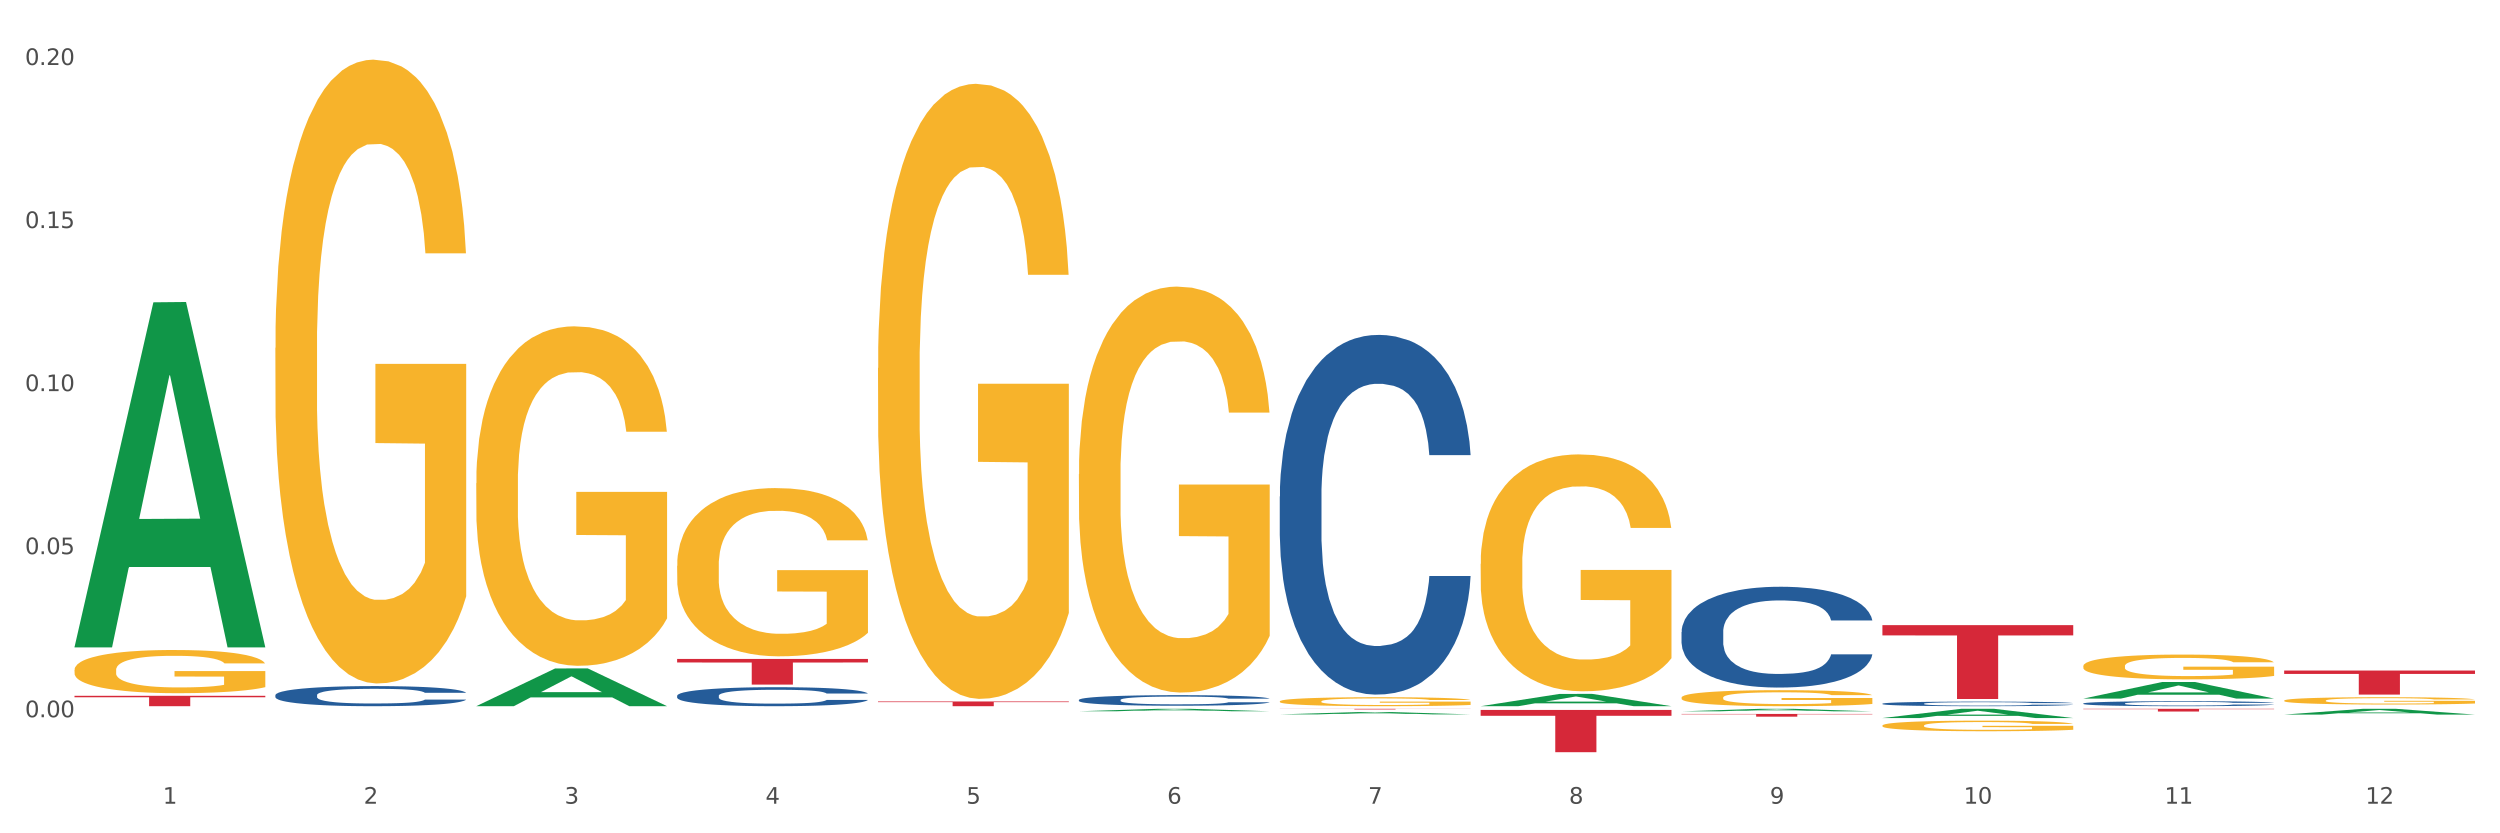 <?xml version="1.0" encoding="utf-8" standalone="no"?>
<!DOCTYPE svg PUBLIC "-//W3C//DTD SVG 1.1//EN"
  "http://www.w3.org/Graphics/SVG/1.1/DTD/svg11.dtd">
<svg xmlns:xlink="http://www.w3.org/1999/xlink" width="1080pt" height="360pt" viewBox="0 0 1080 360" xmlns="http://www.w3.org/2000/svg" version="1.1">
 <rect x="0" y="0" width="1080" height="360" fill="#333333" stroke="none"/>
 <defs>
  <style type="text/css">*{stroke-linejoin: round; stroke-linecap: butt}</style>
 </defs>
 <g id="figure_1">
  <g id="patch_1">
   <path d="M 0 360 
L 1080 360 
L 1080 0 
L 0 0 
z
" style="fill: #ffffff; stroke: #ffffff; stroke-linejoin: miter"/>
  </g>
  <g id="axes_1">
   <g id="matplotlib.axis_1">
    <g id="xtick_1">
     <g id="text_1">
      <!-- 1 -->
      <g style="fill: #4d4d4d" transform="translate(70.342 347.204) scale(0.096 -0.096)">
       <defs>
        <path id="DejaVuSans-31" d="M 794 531 
L 1825 531 
L 1825 4091 
L 703 3866 
L 703 4441 
L 1819 4666 
L 2450 4666 
L 2450 531 
L 3481 531 
L 3481 0 
L 794 0 
L 794 531 
z
" transform="scale(0.016)"/>
       </defs>
       <use xlink:href="#DejaVuSans-31"/>
      </g>
     </g>
    </g>
    <g id="xtick_2">
     <g id="text_2">
      <!-- 2 -->
      <g style="fill: #4d4d4d" transform="translate(157.122 347.204) scale(0.096 -0.096)">
       <defs>
        <path id="DejaVuSans-32" d="M 1228 531 
L 3431 531 
L 3431 0 
L 469 0 
L 469 531 
Q 828 903 1448 1529 
Q 2069 2156 2228 2338 
Q 2531 2678 2651 2914 
Q 2772 3150 2772 3378 
Q 2772 3750 2511 3984 
Q 2250 4219 1831 4219 
Q 1534 4219 1204 4116 
Q 875 4013 500 3803 
L 500 4441 
Q 881 4594 1212 4672 
Q 1544 4750 1819 4750 
Q 2544 4750 2975 4387 
Q 3406 4025 3406 3419 
Q 3406 3131 3298 2873 
Q 3191 2616 2906 2266 
Q 2828 2175 2409 1742 
Q 1991 1309 1228 531 
z
" transform="scale(0.016)"/>
       </defs>
       <use xlink:href="#DejaVuSans-32"/>
      </g>
     </g>
    </g>
    <g id="xtick_3">
     <g id="text_3">
      <!-- 3 -->
      <g style="fill: #4d4d4d" transform="translate(243.902 347.204) scale(0.096 -0.096)">
       <defs>
        <path id="DejaVuSans-33" d="M 2597 2516 
Q 3050 2419 3304 2112 
Q 3559 1806 3559 1356 
Q 3559 666 3084 287 
Q 2609 -91 1734 -91 
Q 1441 -91 1130 -33 
Q 819 25 488 141 
L 488 750 
Q 750 597 1062 519 
Q 1375 441 1716 441 
Q 2309 441 2620 675 
Q 2931 909 2931 1356 
Q 2931 1769 2642 2001 
Q 2353 2234 1838 2234 
L 1294 2234 
L 1294 2753 
L 1863 2753 
Q 2328 2753 2575 2939 
Q 2822 3125 2822 3475 
Q 2822 3834 2567 4026 
Q 2313 4219 1838 4219 
Q 1578 4219 1281 4162 
Q 984 4106 628 3988 
L 628 4550 
Q 988 4650 1302 4700 
Q 1616 4750 1894 4750 
Q 2613 4750 3031 4423 
Q 3450 4097 3450 3541 
Q 3450 3153 3228 2886 
Q 3006 2619 2597 2516 
z
" transform="scale(0.016)"/>
       </defs>
       <use xlink:href="#DejaVuSans-33"/>
      </g>
     </g>
    </g>
    <g id="xtick_4">
     <g id="text_4">
      <!-- 4 -->
      <g style="fill: #4d4d4d" transform="translate(330.683 347.204) scale(0.096 -0.096)">
       <defs>
        <path id="DejaVuSans-34" d="M 2419 4116 
L 825 1625 
L 2419 1625 
L 2419 4116 
z
M 2253 4666 
L 3047 4666 
L 3047 1625 
L 3713 1625 
L 3713 1100 
L 3047 1100 
L 3047 0 
L 2419 0 
L 2419 1100 
L 313 1100 
L 313 1709 
L 2253 4666 
z
" transform="scale(0.016)"/>
       </defs>
       <use xlink:href="#DejaVuSans-34"/>
      </g>
     </g>
    </g>
    <g id="xtick_5">
     <g id="text_5">
      <!-- 5 -->
      <g style="fill: #4d4d4d" transform="translate(417.463 347.204) scale(0.096 -0.096)">
       <defs>
        <path id="DejaVuSans-35" d="M 691 4666 
L 3169 4666 
L 3169 4134 
L 1269 4134 
L 1269 2991 
Q 1406 3038 1543 3061 
Q 1681 3084 1819 3084 
Q 2600 3084 3056 2656 
Q 3513 2228 3513 1497 
Q 3513 744 3044 326 
Q 2575 -91 1722 -91 
Q 1428 -91 1123 -41 
Q 819 9 494 109 
L 494 744 
Q 775 591 1075 516 
Q 1375 441 1709 441 
Q 2250 441 2565 725 
Q 2881 1009 2881 1497 
Q 2881 1984 2565 2268 
Q 2250 2553 1709 2553 
Q 1456 2553 1204 2497 
Q 953 2441 691 2322 
L 691 4666 
z
" transform="scale(0.016)"/>
       </defs>
       <use xlink:href="#DejaVuSans-35"/>
      </g>
     </g>
    </g>
    <g id="xtick_6">
     <g id="text_6">
      <!-- 6 -->
      <g style="fill: #4d4d4d" transform="translate(504.243 347.204) scale(0.096 -0.096)">
       <defs>
        <path id="DejaVuSans-36" d="M 2113 2584 
Q 1688 2584 1439 2293 
Q 1191 2003 1191 1497 
Q 1191 994 1439 701 
Q 1688 409 2113 409 
Q 2538 409 2786 701 
Q 3034 994 3034 1497 
Q 3034 2003 2786 2293 
Q 2538 2584 2113 2584 
z
M 3366 4563 
L 3366 3988 
Q 3128 4100 2886 4159 
Q 2644 4219 2406 4219 
Q 1781 4219 1451 3797 
Q 1122 3375 1075 2522 
Q 1259 2794 1537 2939 
Q 1816 3084 2150 3084 
Q 2853 3084 3261 2657 
Q 3669 2231 3669 1497 
Q 3669 778 3244 343 
Q 2819 -91 2113 -91 
Q 1303 -91 875 529 
Q 447 1150 447 2328 
Q 447 3434 972 4092 
Q 1497 4750 2381 4750 
Q 2619 4750 2861 4703 
Q 3103 4656 3366 4563 
z
" transform="scale(0.016)"/>
       </defs>
       <use xlink:href="#DejaVuSans-36"/>
      </g>
     </g>
    </g>
    <g id="xtick_7">
     <g id="text_7">
      <!-- 7 -->
      <g style="fill: #4d4d4d" transform="translate(591.024 347.204) scale(0.096 -0.096)">
       <defs>
        <path id="DejaVuSans-37" d="M 525 4666 
L 3525 4666 
L 3525 4397 
L 1831 0 
L 1172 0 
L 2766 4134 
L 525 4134 
L 525 4666 
z
" transform="scale(0.016)"/>
       </defs>
       <use xlink:href="#DejaVuSans-37"/>
      </g>
     </g>
    </g>
    <g id="xtick_8">
     <g id="text_8">
      <!-- 8 -->
      <g style="fill: #4d4d4d" transform="translate(677.804 347.204) scale(0.096 -0.096)">
       <defs>
        <path id="DejaVuSans-38" d="M 2034 2216 
Q 1584 2216 1326 1975 
Q 1069 1734 1069 1313 
Q 1069 891 1326 650 
Q 1584 409 2034 409 
Q 2484 409 2743 651 
Q 3003 894 3003 1313 
Q 3003 1734 2745 1975 
Q 2488 2216 2034 2216 
z
M 1403 2484 
Q 997 2584 770 2862 
Q 544 3141 544 3541 
Q 544 4100 942 4425 
Q 1341 4750 2034 4750 
Q 2731 4750 3128 4425 
Q 3525 4100 3525 3541 
Q 3525 3141 3298 2862 
Q 3072 2584 2669 2484 
Q 3125 2378 3379 2068 
Q 3634 1759 3634 1313 
Q 3634 634 3220 271 
Q 2806 -91 2034 -91 
Q 1263 -91 848 271 
Q 434 634 434 1313 
Q 434 1759 690 2068 
Q 947 2378 1403 2484 
z
M 1172 3481 
Q 1172 3119 1398 2916 
Q 1625 2713 2034 2713 
Q 2441 2713 2670 2916 
Q 2900 3119 2900 3481 
Q 2900 3844 2670 4047 
Q 2441 4250 2034 4250 
Q 1625 4250 1398 4047 
Q 1172 3844 1172 3481 
z
" transform="scale(0.016)"/>
       </defs>
       <use xlink:href="#DejaVuSans-38"/>
      </g>
     </g>
    </g>
    <g id="xtick_9">
     <g id="text_9">
      <!-- 9 -->
      <g style="fill: #4d4d4d" transform="translate(764.584 347.204) scale(0.096 -0.096)">
       <defs>
        <path id="DejaVuSans-39" d="M 703 97 
L 703 672 
Q 941 559 1184 500 
Q 1428 441 1663 441 
Q 2288 441 2617 861 
Q 2947 1281 2994 2138 
Q 2813 1869 2534 1725 
Q 2256 1581 1919 1581 
Q 1219 1581 811 2004 
Q 403 2428 403 3163 
Q 403 3881 828 4315 
Q 1253 4750 1959 4750 
Q 2769 4750 3195 4129 
Q 3622 3509 3622 2328 
Q 3622 1225 3098 567 
Q 2575 -91 1691 -91 
Q 1453 -91 1209 -44 
Q 966 3 703 97 
z
M 1959 2075 
Q 2384 2075 2632 2365 
Q 2881 2656 2881 3163 
Q 2881 3666 2632 3958 
Q 2384 4250 1959 4250 
Q 1534 4250 1286 3958 
Q 1038 3666 1038 3163 
Q 1038 2656 1286 2365 
Q 1534 2075 1959 2075 
z
" transform="scale(0.016)"/>
       </defs>
       <use xlink:href="#DejaVuSans-39"/>
      </g>
     </g>
    </g>
    <g id="xtick_10">
     <g id="text_10">
      <!-- 10 -->
      <g style="fill: #4d4d4d" transform="translate(848.311 347.204) scale(0.096 -0.096)">
       <defs>
        <path id="DejaVuSans-30" d="M 2034 4250 
Q 1547 4250 1301 3770 
Q 1056 3291 1056 2328 
Q 1056 1369 1301 889 
Q 1547 409 2034 409 
Q 2525 409 2770 889 
Q 3016 1369 3016 2328 
Q 3016 3291 2770 3770 
Q 2525 4250 2034 4250 
z
M 2034 4750 
Q 2819 4750 3233 4129 
Q 3647 3509 3647 2328 
Q 3647 1150 3233 529 
Q 2819 -91 2034 -91 
Q 1250 -91 836 529 
Q 422 1150 422 2328 
Q 422 3509 836 4129 
Q 1250 4750 2034 4750 
z
" transform="scale(0.016)"/>
       </defs>
       <use xlink:href="#DejaVuSans-31"/>
       <use xlink:href="#DejaVuSans-30" transform="translate(63.623 0)"/>
      </g>
     </g>
    </g>
    <g id="xtick_11">
     <g id="text_11">
      <!-- 11 -->
      <g style="fill: #4d4d4d" transform="translate(935.091 347.204) scale(0.096 -0.096)">
       <use xlink:href="#DejaVuSans-31"/>
       <use xlink:href="#DejaVuSans-31" transform="translate(63.623 0)"/>
      </g>
     </g>
    </g>
    <g id="xtick_12">
     <g id="text_12">
      <!-- 12 -->
      <g style="fill: #4d4d4d" transform="translate(1021.871 347.204) scale(0.096 -0.096)">
       <use xlink:href="#DejaVuSans-31"/>
       <use xlink:href="#DejaVuSans-32" transform="translate(63.623 0)"/>
      </g>
     </g>
    </g>
    <g id="xtick_13"/>
    <g id="xtick_14"/>
    <g id="xtick_15"/>
    <g id="xtick_16"/>
    <g id="xtick_17"/>
    <g id="xtick_18"/>
    <g id="xtick_19"/>
    <g id="xtick_20"/>
    <g id="xtick_21"/>
    <g id="xtick_22"/>
    <g id="xtick_23"/>
   </g>
   <g id="matplotlib.axis_2">
    <g id="ytick_1">
     <g id="text_13">
      <!-- 0.00 -->
      <g style="fill: #4d4d4d" transform="translate(10.8 309.847) scale(0.096 -0.096)">
       <defs>
        <path id="DejaVuSans-2e" d="M 684 794 
L 1344 794 
L 1344 0 
L 684 0 
L 684 794 
z
" transform="scale(0.016)"/>
       </defs>
       <use xlink:href="#DejaVuSans-30"/>
       <use xlink:href="#DejaVuSans-2e" transform="translate(63.623 0)"/>
       <use xlink:href="#DejaVuSans-30" transform="translate(95.41 0)"/>
       <use xlink:href="#DejaVuSans-30" transform="translate(159.033 0)"/>
      </g>
     </g>
    </g>
    <g id="ytick_2">
     <g id="text_14">
      <!-- 0.05 -->
      <g style="fill: #4d4d4d" transform="translate(10.8 239.405) scale(0.096 -0.096)">
       <use xlink:href="#DejaVuSans-30"/>
       <use xlink:href="#DejaVuSans-2e" transform="translate(63.623 0)"/>
       <use xlink:href="#DejaVuSans-30" transform="translate(95.41 0)"/>
       <use xlink:href="#DejaVuSans-35" transform="translate(159.033 0)"/>
      </g>
     </g>
    </g>
    <g id="ytick_3">
     <g id="text_15">
      <!-- 0.10 -->
      <g style="fill: #4d4d4d" transform="translate(10.8 168.963) scale(0.096 -0.096)">
       <use xlink:href="#DejaVuSans-30"/>
       <use xlink:href="#DejaVuSans-2e" transform="translate(63.623 0)"/>
       <use xlink:href="#DejaVuSans-31" transform="translate(95.41 0)"/>
       <use xlink:href="#DejaVuSans-30" transform="translate(159.033 0)"/>
      </g>
     </g>
    </g>
    <g id="ytick_4">
     <g id="text_16">
      <!-- 0.15 -->
      <g style="fill: #4d4d4d" transform="translate(10.8 98.521) scale(0.096 -0.096)">
       <use xlink:href="#DejaVuSans-30"/>
       <use xlink:href="#DejaVuSans-2e" transform="translate(63.623 0)"/>
       <use xlink:href="#DejaVuSans-31" transform="translate(95.41 0)"/>
       <use xlink:href="#DejaVuSans-35" transform="translate(159.033 0)"/>
      </g>
     </g>
    </g>
    <g id="ytick_5">
     <g id="text_17">
      <!-- 0.20 -->
      <g style="fill: #4d4d4d" transform="translate(10.8 28.079) scale(0.096 -0.096)">
       <use xlink:href="#DejaVuSans-30"/>
       <use xlink:href="#DejaVuSans-2e" transform="translate(63.623 0)"/>
       <use xlink:href="#DejaVuSans-32" transform="translate(95.41 0)"/>
       <use xlink:href="#DejaVuSans-30" transform="translate(159.033 0)"/>
      </g>
     </g>
    </g>
    <g id="ytick_6"/>
    <g id="ytick_7"/>
    <g id="ytick_8"/>
    <g id="ytick_9"/>
   </g>
   <g id="PolyCollection_1">
    <path d="M 32.175 279.398 
L 32.26 279.258 
L 66.256 130.598 
L 80.365 130.458 
L 114.616 279.678 
L 98.298 279.678 
L 90.904 244.93 
L 55.803 244.93 
L 55.548 245.491 
L 48.408 279.678 
L 32.175 279.678 
L 32.175 279.398 
L 60.222 224.193 
L 86.484 224.053 
L 73.481 162.264 
L 73.311 161.984 
L 73.141 162.404 
L 60.137 224.053 
L 60.222 224.193 
L 32.175 279.398 
z
" clip-path="url(#p0a014e1087)" style="fill: #109648"/>
    <path d="M 813.198 270.06 
L 895.639 270.06 
L 895.639 274.494 
L 863.21 274.524 
L 863.21 301.969 
L 845.432 301.969 
L 845.432 274.524 
L 813.198 274.494 
L 813.198 270.09 
L 813.198 270.06 
z
" clip-path="url(#p0a014e1087)" style="fill: #d62839"/>
    <path d="M 726.418 308.427 
L 808.859 308.427 
L 808.859 308.591 
L 776.429 308.593 
L 776.429 309.609 
L 758.652 309.609 
L 758.652 308.593 
L 726.418 308.591 
L 726.418 308.428 
L 726.418 308.427 
z
" clip-path="url(#p0a014e1087)" style="fill: #d62839"/>
    <path d="M 639.637 306.683 
L 722.079 306.683 
L 722.079 309.222 
L 689.649 309.239 
L 689.649 324.95 
L 671.872 324.95 
L 671.872 309.239 
L 639.637 309.222 
L 639.637 306.7 
L 639.637 306.683 
z
" clip-path="url(#p0a014e1087)" style="fill: #d62839"/>
    <path d="M 552.857 306.2 
L 635.298 306.2 
L 635.298 306.239 
L 602.869 306.239 
L 602.869 306.479 
L 585.091 306.479 
L 585.091 306.239 
L 552.857 306.239 
L 552.857 306.2 
L 552.857 306.2 
z
" clip-path="url(#p0a014e1087)" style="fill: #d62839"/>
    <path d="M 379.296 303.045 
L 461.738 303.045 
L 461.738 303.328 
L 429.308 303.33 
L 429.308 305.078 
L 411.531 305.078 
L 411.531 303.33 
L 379.296 303.328 
L 379.296 303.047 
L 379.296 303.045 
z
" clip-path="url(#p0a014e1087)" style="fill: #d62839"/>
    <path d="M 292.516 284.655 
L 374.957 284.655 
L 374.957 286.196 
L 342.528 286.206 
L 342.528 295.744 
L 324.75 295.744 
L 324.75 286.206 
L 292.516 286.196 
L 292.516 284.665 
L 292.516 284.655 
z
" clip-path="url(#p0a014e1087)" style="fill: #d62839"/>
    <path d="M 32.175 300.584 
L 114.616 300.584 
L 114.616 301.209 
L 82.187 301.213 
L 82.187 305.078 
L 64.409 305.078 
L 64.409 301.213 
L 32.175 301.209 
L 32.175 300.588 
L 32.175 300.584 
z
" clip-path="url(#p0a014e1087)" style="fill: #d62839"/>
    <path d="M 118.955 150.3 
L 119.053 150.054 
L 119.053 141.193 
L 119.247 133.564 
L 120.221 115.104 
L 121.681 99.844 
L 122.751 91.722 
L 123.822 85.076 
L 125.087 78.431 
L 126.645 71.539 
L 129.467 61.448 
L 131.219 56.279 
L 133.361 50.865 
L 137.254 42.988 
L 140.077 38.558 
L 142.997 34.866 
L 147.766 30.436 
L 150.881 28.467 
L 154.19 26.99 
L 158.181 26.006 
L 161.198 25.759 
L 167.817 26.498 
L 173.462 28.713 
L 176.187 30.436 
L 179.691 33.389 
L 181.541 35.358 
L 184.558 39.297 
L 187.673 44.465 
L 189.814 48.896 
L 193.026 57.264 
L 195.459 65.632 
L 197.698 75.97 
L 198.866 83.107 
L 199.742 89.753 
L 200.521 97.383 
L 201.299 109.443 
L 183.779 109.443 
L 183.098 100.829 
L 182.027 92.706 
L 180.47 84.83 
L 179.107 79.908 
L 176.771 73.754 
L 174.63 69.816 
L 172.391 66.863 
L 169.666 64.402 
L 167.525 63.171 
L 164.507 62.186 
L 158.57 62.433 
L 154.579 64.402 
L 151.854 66.863 
L 150.102 69.078 
L 148.545 71.539 
L 146.793 74.985 
L 144.749 80.154 
L 143.289 84.83 
L 141.829 90.737 
L 140.661 96.644 
L 139.59 103.536 
L 138.714 110.92 
L 138.033 118.55 
L 137.449 127.903 
L 136.962 143.409 
L 136.962 177.128 
L 137.157 184.758 
L 137.643 194.849 
L 138.227 202.479 
L 139.201 211.586 
L 140.077 217.739 
L 141.731 226.6 
L 143.581 233.984 
L 145.041 238.66 
L 146.501 242.598 
L 149.031 248.013 
L 151.854 252.443 
L 154.287 255.151 
L 157.597 257.612 
L 159.835 258.597 
L 161.782 259.089 
L 166.551 259.089 
L 169.958 258.35 
L 173.754 256.627 
L 176.674 254.412 
L 179.107 251.705 
L 181.833 247.275 
L 183.585 243.09 
L 183.585 191.65 
L 162.171 191.404 
L 162.171 157.192 
L 201.397 157.192 
L 201.397 257.612 
L 199.742 262.781 
L 197.893 267.457 
L 195.946 271.641 
L 193.026 276.81 
L 189.522 281.733 
L 186.407 285.178 
L 183.098 288.132 
L 179.205 290.839 
L 174.143 293.301 
L 171.029 294.285 
L 167.135 295.023 
L 162.561 295.27 
L 158.57 294.777 
L 154.677 293.547 
L 150.589 291.332 
L 146.598 288.132 
L 143.581 284.932 
L 140.563 280.994 
L 137.351 275.825 
L 134.821 270.903 
L 132.874 266.473 
L 130.733 260.812 
L 128.397 253.428 
L 126.645 246.782 
L 125.087 239.891 
L 123.433 231.03 
L 122.265 223.4 
L 121.097 213.801 
L 120.415 206.664 
L 119.637 195.588 
L 119.053 180.082 
L 118.955 150.3 
z
" clip-path="url(#p0a014e1087)" style="fill: #f7b32b"/>
    <path d="M 118.955 300.295 
L 119.053 300.287 
L 119.053 300.064 
L 119.345 299.763 
L 120.417 299.208 
L 121.781 298.787 
L 124.12 298.295 
L 125.387 298.089 
L 127.044 297.859 
L 130.454 297.486 
L 134.352 297.169 
L 137.081 296.994 
L 139.127 296.883 
L 143.707 296.685 
L 146.338 296.598 
L 149.067 296.526 
L 151.406 296.479 
L 155.304 296.423 
L 158.422 296.399 
L 162.028 296.391 
L 165.048 296.399 
L 169.044 296.431 
L 174.891 296.526 
L 177.132 296.582 
L 180.153 296.677 
L 183.271 296.804 
L 185.805 296.931 
L 188.728 297.113 
L 191.749 297.351 
L 194.673 297.653 
L 196.719 297.93 
L 198.376 298.224 
L 199.837 298.581 
L 200.909 298.97 
L 201.397 299.295 
L 183.564 299.295 
L 183.076 299.001 
L 182.102 298.684 
L 181.127 298.47 
L 180.055 298.295 
L 178.399 298.097 
L 176.937 297.97 
L 174.501 297.819 
L 172.26 297.724 
L 170.408 297.669 
L 168.167 297.621 
L 163.392 297.573 
L 159.981 297.573 
L 157.837 297.589 
L 155.206 297.629 
L 152.965 297.684 
L 150.334 297.78 
L 148.287 297.883 
L 146.241 298.018 
L 145.071 298.113 
L 143.317 298.287 
L 142.148 298.43 
L 140.589 298.676 
L 139.712 298.851 
L 138.153 299.303 
L 137.471 299.636 
L 137.178 299.866 
L 136.983 300.12 
L 136.983 301.358 
L 137.568 301.913 
L 138.055 302.151 
L 138.835 302.421 
L 140.297 302.77 
L 142.44 303.111 
L 144.682 303.357 
L 146.533 303.507 
L 148.287 303.619 
L 150.041 303.706 
L 152.185 303.785 
L 153.939 303.833 
L 156.57 303.88 
L 159.689 303.904 
L 162.125 303.904 
L 167.095 303.864 
L 169.336 303.825 
L 171.48 303.769 
L 173.819 303.682 
L 175.67 303.587 
L 176.742 303.515 
L 178.496 303.365 
L 179.861 303.206 
L 181.03 303.024 
L 181.81 302.865 
L 182.687 302.627 
L 183.369 302.357 
L 183.564 302.214 
L 201.397 302.214 
L 201.007 302.5 
L 200.325 302.778 
L 198.96 303.15 
L 197.889 303.365 
L 196.232 303.626 
L 194.478 303.849 
L 192.042 304.095 
L 189.8 304.277 
L 187.462 304.436 
L 184.928 304.578 
L 180.348 304.777 
L 178.691 304.832 
L 175.183 304.928 
L 172.454 304.983 
L 168.459 305.039 
L 164.366 305.07 
L 160.079 305.078 
L 156.278 305.062 
L 152.088 305.015 
L 149.457 304.967 
L 146.533 304.896 
L 143.123 304.785 
L 139.907 304.65 
L 136.886 304.491 
L 134.06 304.309 
L 131.429 304.102 
L 128.018 303.761 
L 125.484 303.428 
L 123.633 303.119 
L 122.366 302.857 
L 121.099 302.524 
L 120.417 302.294 
L 119.345 301.738 
L 118.955 301.223 
L 118.955 300.295 
z
" clip-path="url(#p0a014e1087)" style="fill: #255c99"/>
    <path d="M 292.516 300.556 
L 292.613 300.548 
L 292.613 300.338 
L 292.906 300.053 
L 293.978 299.528 
L 295.342 299.131 
L 297.681 298.666 
L 298.948 298.471 
L 300.604 298.253 
L 304.015 297.901 
L 307.913 297.601 
L 310.641 297.436 
L 312.688 297.331 
L 317.268 297.143 
L 319.899 297.061 
L 322.628 296.993 
L 324.966 296.948 
L 328.864 296.896 
L 331.983 296.873 
L 335.588 296.866 
L 338.609 296.873 
L 342.604 296.903 
L 348.451 296.993 
L 350.693 297.046 
L 353.714 297.136 
L 356.832 297.256 
L 359.366 297.376 
L 362.289 297.548 
L 365.31 297.773 
L 368.233 298.058 
L 370.28 298.321 
L 371.936 298.598 
L 373.398 298.936 
L 374.47 299.303 
L 374.957 299.611 
L 357.124 299.611 
L 356.637 299.333 
L 355.663 299.033 
L 354.688 298.831 
L 353.616 298.666 
L 351.96 298.478 
L 350.498 298.358 
L 348.062 298.216 
L 345.82 298.126 
L 343.969 298.073 
L 341.727 298.028 
L 336.952 297.983 
L 333.542 297.983 
L 331.398 297.998 
L 328.767 298.036 
L 326.525 298.088 
L 323.894 298.178 
L 321.848 298.276 
L 319.802 298.403 
L 318.632 298.493 
L 316.878 298.658 
L 315.709 298.793 
L 314.15 299.026 
L 313.273 299.191 
L 311.713 299.618 
L 311.031 299.933 
L 310.739 300.151 
L 310.544 300.391 
L 310.544 301.561 
L 311.129 302.086 
L 311.616 302.311 
L 312.395 302.566 
L 313.857 302.896 
L 316.001 303.218 
L 318.242 303.451 
L 320.094 303.593 
L 321.848 303.698 
L 323.602 303.781 
L 325.746 303.856 
L 327.5 303.901 
L 330.131 303.946 
L 333.249 303.968 
L 335.686 303.968 
L 340.655 303.931 
L 342.897 303.893 
L 345.041 303.841 
L 347.379 303.758 
L 349.231 303.668 
L 350.303 303.601 
L 352.057 303.458 
L 353.421 303.308 
L 354.591 303.136 
L 355.37 302.986 
L 356.247 302.761 
L 356.929 302.506 
L 357.124 302.371 
L 374.957 302.371 
L 374.568 302.641 
L 373.885 302.903 
L 372.521 303.256 
L 371.449 303.458 
L 369.793 303.706 
L 368.038 303.916 
L 365.602 304.148 
L 363.361 304.321 
L 361.022 304.471 
L 358.489 304.606 
L 353.908 304.793 
L 352.252 304.846 
L 348.744 304.936 
L 346.015 304.988 
L 342.02 305.041 
L 337.927 305.071 
L 333.639 305.078 
L 329.839 305.063 
L 325.648 305.018 
L 323.017 304.973 
L 320.094 304.906 
L 316.683 304.801 
L 313.467 304.673 
L 310.447 304.523 
L 307.621 304.351 
L 304.989 304.156 
L 301.579 303.833 
L 299.045 303.518 
L 297.194 303.226 
L 295.927 302.978 
L 294.66 302.663 
L 293.978 302.446 
L 292.906 301.921 
L 292.516 301.433 
L 292.516 300.556 
z
" clip-path="url(#p0a014e1087)" style="fill: #255c99"/>
    <path d="M 466.077 302.361 
L 466.174 302.357 
L 466.174 302.24 
L 466.466 302.081 
L 467.538 301.788 
L 468.903 301.566 
L 471.241 301.307 
L 472.508 301.198 
L 474.165 301.077 
L 477.576 300.88 
L 481.474 300.713 
L 484.202 300.621 
L 486.248 300.562 
L 490.829 300.458 
L 493.46 300.412 
L 496.188 300.374 
L 498.527 300.349 
L 502.425 300.32 
L 505.543 300.307 
L 509.149 300.303 
L 512.17 300.307 
L 516.165 300.324 
L 522.012 300.374 
L 524.253 300.403 
L 527.274 300.454 
L 530.393 300.521 
L 532.926 300.588 
L 535.85 300.684 
L 538.871 300.809 
L 541.794 300.968 
L 543.84 301.115 
L 545.497 301.269 
L 546.959 301.458 
L 548.031 301.663 
L 548.518 301.834 
L 530.685 301.834 
L 530.198 301.679 
L 529.223 301.512 
L 528.249 301.399 
L 527.177 301.307 
L 525.52 301.202 
L 524.058 301.135 
L 521.622 301.056 
L 519.381 301.006 
L 517.529 300.977 
L 515.288 300.951 
L 510.513 300.926 
L 507.102 300.926 
L 504.959 300.935 
L 502.327 300.956 
L 500.086 300.985 
L 497.455 301.035 
L 495.409 301.089 
L 493.362 301.161 
L 492.193 301.211 
L 490.439 301.303 
L 489.269 301.378 
L 487.71 301.508 
L 486.833 301.6 
L 485.274 301.838 
L 484.592 302.014 
L 484.3 302.135 
L 484.105 302.269 
L 484.105 302.922 
L 484.689 303.214 
L 485.177 303.34 
L 485.956 303.482 
L 487.418 303.666 
L 489.562 303.846 
L 491.803 303.976 
L 493.655 304.055 
L 495.409 304.114 
L 497.163 304.16 
L 499.307 304.201 
L 501.061 304.227 
L 503.692 304.252 
L 506.81 304.264 
L 509.246 304.264 
L 514.216 304.243 
L 516.457 304.222 
L 518.601 304.193 
L 520.94 304.147 
L 522.792 304.097 
L 523.864 304.059 
L 525.618 303.98 
L 526.982 303.896 
L 528.151 303.8 
L 528.931 303.716 
L 529.808 303.591 
L 530.49 303.449 
L 530.685 303.373 
L 548.518 303.373 
L 548.128 303.524 
L 547.446 303.67 
L 546.082 303.867 
L 545.01 303.98 
L 543.353 304.118 
L 541.599 304.235 
L 539.163 304.365 
L 536.922 304.461 
L 534.583 304.544 
L 532.049 304.62 
L 527.469 304.724 
L 525.813 304.754 
L 522.304 304.804 
L 519.576 304.833 
L 515.58 304.862 
L 511.488 304.879 
L 507.2 304.883 
L 503.399 304.875 
L 499.209 304.85 
L 496.578 304.825 
L 493.655 304.787 
L 490.244 304.729 
L 487.028 304.657 
L 484.007 304.574 
L 481.181 304.478 
L 478.55 304.369 
L 475.139 304.189 
L 472.606 304.013 
L 470.754 303.85 
L 469.487 303.712 
L 468.221 303.536 
L 467.538 303.415 
L 466.466 303.122 
L 466.077 302.85 
L 466.077 302.361 
z
" clip-path="url(#p0a014e1087)" style="fill: #255c99"/>
    <path d="M 552.857 214.497 
L 552.954 214.355 
L 552.954 210.381 
L 553.247 204.989 
L 554.319 195.054 
L 555.683 187.533 
L 558.022 178.734 
L 559.289 175.044 
L 560.945 170.928 
L 564.356 164.258 
L 568.254 158.582 
L 570.982 155.459 
L 573.029 153.473 
L 577.609 149.925 
L 580.24 148.364 
L 582.969 147.086 
L 585.307 146.235 
L 589.205 145.241 
L 592.324 144.816 
L 595.929 144.674 
L 598.95 144.816 
L 602.945 145.383 
L 608.792 147.086 
L 611.034 148.08 
L 614.055 149.783 
L 617.173 152.053 
L 619.707 154.324 
L 622.63 157.588 
L 625.651 161.846 
L 628.574 167.239 
L 630.621 172.206 
L 632.277 177.457 
L 633.739 183.843 
L 634.811 190.797 
L 635.298 196.615 
L 617.465 196.615 
L 616.978 191.365 
L 616.004 185.688 
L 615.029 181.856 
L 613.957 178.734 
L 612.301 175.186 
L 610.839 172.915 
L 608.403 170.219 
L 606.161 168.516 
L 604.31 167.522 
L 602.068 166.671 
L 597.293 165.819 
L 593.883 165.819 
L 591.739 166.103 
L 589.108 166.813 
L 586.866 167.806 
L 584.235 169.509 
L 582.189 171.354 
L 580.143 173.767 
L 578.973 175.47 
L 577.219 178.592 
L 576.05 181.146 
L 574.491 185.546 
L 573.614 188.668 
L 572.054 196.757 
L 571.372 202.718 
L 571.08 206.833 
L 570.885 211.375 
L 570.885 233.514 
L 571.47 243.448 
L 571.957 247.706 
L 572.736 252.531 
L 574.198 258.775 
L 576.342 264.878 
L 578.583 269.277 
L 580.435 271.973 
L 582.189 273.96 
L 583.943 275.521 
L 586.087 276.941 
L 587.841 277.792 
L 590.472 278.644 
L 593.59 279.069 
L 596.027 279.069 
L 600.997 278.36 
L 603.238 277.65 
L 605.382 276.657 
L 607.72 275.096 
L 609.572 273.393 
L 610.644 272.115 
L 612.398 269.419 
L 613.762 266.581 
L 614.932 263.317 
L 615.711 260.478 
L 616.588 256.221 
L 617.27 251.396 
L 617.465 248.841 
L 635.298 248.841 
L 634.909 253.95 
L 634.226 258.917 
L 632.862 265.587 
L 631.79 269.419 
L 630.134 274.102 
L 628.379 278.076 
L 625.943 282.475 
L 623.702 285.739 
L 621.363 288.578 
L 618.83 291.132 
L 614.249 294.68 
L 612.593 295.674 
L 609.085 297.377 
L 606.356 298.37 
L 602.361 299.364 
L 598.268 299.931 
L 593.98 300.073 
L 590.18 299.789 
L 585.989 298.938 
L 583.358 298.086 
L 580.435 296.809 
L 577.024 294.822 
L 573.808 292.41 
L 570.788 289.571 
L 567.962 286.307 
L 565.33 282.617 
L 561.92 276.515 
L 559.386 270.554 
L 557.535 265.02 
L 556.268 260.336 
L 555.001 254.376 
L 554.319 250.26 
L 553.247 240.326 
L 552.857 231.101 
L 552.857 214.497 
z
" clip-path="url(#p0a014e1087)" style="fill: #255c99"/>
    <path d="M 726.418 273.044 
L 726.515 273.004 
L 726.515 271.89 
L 726.807 270.379 
L 727.879 267.594 
L 729.244 265.486 
L 731.582 263.02 
L 732.849 261.986 
L 734.506 260.832 
L 737.917 258.962 
L 741.815 257.371 
L 744.543 256.496 
L 746.589 255.939 
L 751.17 254.945 
L 753.801 254.507 
L 756.529 254.149 
L 758.868 253.911 
L 762.766 253.632 
L 765.884 253.513 
L 769.49 253.473 
L 772.511 253.513 
L 776.506 253.672 
L 782.353 254.149 
L 784.594 254.428 
L 787.615 254.905 
L 790.734 255.542 
L 793.267 256.178 
L 796.191 257.093 
L 799.212 258.286 
L 802.135 259.798 
L 804.181 261.19 
L 805.838 262.662 
L 807.3 264.452 
L 808.372 266.401 
L 808.859 268.032 
L 791.026 268.032 
L 790.539 266.56 
L 789.564 264.969 
L 788.59 263.895 
L 787.518 263.02 
L 785.861 262.025 
L 784.399 261.389 
L 781.963 260.633 
L 779.722 260.156 
L 777.87 259.877 
L 775.629 259.639 
L 770.854 259.4 
L 767.443 259.4 
L 765.3 259.48 
L 762.668 259.678 
L 760.427 259.957 
L 757.796 260.434 
L 755.75 260.951 
L 753.703 261.628 
L 752.534 262.105 
L 750.78 262.98 
L 749.61 263.696 
L 748.051 264.929 
L 747.174 265.804 
L 745.615 268.072 
L 744.933 269.742 
L 744.641 270.896 
L 744.446 272.169 
L 744.446 278.374 
L 745.03 281.158 
L 745.518 282.352 
L 746.297 283.704 
L 747.759 285.454 
L 749.903 287.165 
L 752.144 288.398 
L 753.996 289.154 
L 755.75 289.711 
L 757.504 290.148 
L 759.648 290.546 
L 761.402 290.785 
L 764.033 291.023 
L 767.151 291.143 
L 769.587 291.143 
L 774.557 290.944 
L 776.798 290.745 
L 778.942 290.466 
L 781.281 290.029 
L 783.133 289.551 
L 784.205 289.193 
L 785.959 288.438 
L 787.323 287.642 
L 788.492 286.727 
L 789.272 285.932 
L 790.149 284.738 
L 790.831 283.386 
L 791.026 282.67 
L 808.859 282.67 
L 808.469 284.102 
L 807.787 285.494 
L 806.423 287.364 
L 805.351 288.438 
L 803.694 289.75 
L 801.94 290.864 
L 799.504 292.097 
L 797.263 293.012 
L 794.924 293.808 
L 792.39 294.524 
L 787.81 295.518 
L 786.154 295.797 
L 782.645 296.274 
L 779.917 296.552 
L 775.921 296.831 
L 771.829 296.99 
L 767.541 297.03 
L 763.74 296.95 
L 759.55 296.711 
L 756.919 296.473 
L 753.996 296.115 
L 750.585 295.558 
L 747.369 294.882 
L 744.348 294.086 
L 741.522 293.171 
L 738.891 292.137 
L 735.48 290.427 
L 732.947 288.756 
L 731.095 287.205 
L 729.828 285.892 
L 728.562 284.221 
L 727.879 283.068 
L 726.807 280.283 
L 726.418 277.698 
L 726.418 273.044 
z
" clip-path="url(#p0a014e1087)" style="fill: #255c99"/>
    <path d="M 813.198 303.984 
L 813.295 303.982 
L 813.295 303.931 
L 813.588 303.862 
L 814.66 303.735 
L 816.024 303.639 
L 818.363 303.527 
L 819.63 303.479 
L 821.286 303.427 
L 824.697 303.342 
L 828.595 303.269 
L 831.323 303.229 
L 833.37 303.204 
L 837.95 303.158 
L 840.581 303.138 
L 843.31 303.122 
L 845.648 303.111 
L 849.546 303.098 
L 852.665 303.093 
L 856.27 303.091 
L 859.291 303.093 
L 863.286 303.1 
L 869.133 303.122 
L 871.375 303.135 
L 874.396 303.156 
L 877.514 303.185 
L 880.048 303.214 
L 882.971 303.256 
L 885.992 303.311 
L 888.915 303.38 
L 890.962 303.443 
L 892.618 303.51 
L 894.08 303.592 
L 895.152 303.681 
L 895.639 303.755 
L 877.806 303.755 
L 877.319 303.688 
L 876.345 303.616 
L 875.37 303.567 
L 874.298 303.527 
L 872.642 303.481 
L 871.18 303.452 
L 868.744 303.418 
L 866.502 303.396 
L 864.651 303.383 
L 862.409 303.372 
L 857.634 303.361 
L 854.224 303.361 
L 852.08 303.365 
L 849.449 303.374 
L 847.207 303.387 
L 844.576 303.409 
L 842.53 303.432 
L 840.484 303.463 
L 839.314 303.485 
L 837.56 303.525 
L 836.391 303.557 
L 834.832 303.614 
L 833.955 303.654 
L 832.395 303.757 
L 831.713 303.833 
L 831.421 303.886 
L 831.226 303.944 
L 831.226 304.227 
L 831.811 304.354 
L 832.298 304.409 
L 833.077 304.47 
L 834.539 304.55 
L 836.683 304.628 
L 838.924 304.684 
L 840.776 304.719 
L 842.53 304.744 
L 844.284 304.764 
L 846.428 304.782 
L 848.182 304.793 
L 850.813 304.804 
L 853.931 304.81 
L 856.368 304.81 
L 861.338 304.801 
L 863.579 304.792 
L 865.723 304.779 
L 868.061 304.759 
L 869.913 304.737 
L 870.985 304.721 
L 872.739 304.686 
L 874.103 304.65 
L 875.273 304.608 
L 876.052 304.572 
L 876.929 304.517 
L 877.611 304.456 
L 877.806 304.423 
L 895.639 304.423 
L 895.25 304.488 
L 894.567 304.552 
L 893.203 304.637 
L 892.131 304.686 
L 890.475 304.746 
L 888.72 304.797 
L 886.284 304.853 
L 884.043 304.895 
L 881.704 304.931 
L 879.171 304.964 
L 874.59 305.009 
L 872.934 305.022 
L 869.426 305.044 
L 866.697 305.056 
L 862.702 305.069 
L 858.609 305.076 
L 854.321 305.078 
L 850.521 305.075 
L 846.33 305.064 
L 843.699 305.053 
L 840.776 305.037 
L 837.365 305.011 
L 834.149 304.98 
L 831.129 304.944 
L 828.303 304.902 
L 825.671 304.855 
L 822.261 304.777 
L 819.727 304.701 
L 817.876 304.63 
L 816.609 304.57 
L 815.342 304.494 
L 814.66 304.441 
L 813.588 304.314 
L 813.198 304.196 
L 813.198 303.984 
z
" clip-path="url(#p0a014e1087)" style="fill: #255c99"/>
    <path d="M 899.978 303.889 
L 900.076 303.887 
L 900.076 303.832 
L 900.368 303.757 
L 901.44 303.619 
L 902.804 303.515 
L 905.143 303.392 
L 906.41 303.341 
L 908.067 303.284 
L 911.477 303.191 
L 915.375 303.112 
L 918.104 303.069 
L 920.15 303.041 
L 924.73 302.992 
L 927.361 302.97 
L 930.09 302.953 
L 932.429 302.941 
L 936.327 302.927 
L 939.445 302.921 
L 943.051 302.919 
L 946.071 302.921 
L 950.067 302.929 
L 955.914 302.953 
L 958.155 302.966 
L 961.176 302.99 
L 964.294 303.022 
L 966.828 303.053 
L 969.751 303.099 
L 972.772 303.158 
L 975.696 303.233 
L 977.742 303.302 
L 979.399 303.375 
L 980.86 303.463 
L 981.932 303.56 
L 982.42 303.641 
L 964.587 303.641 
L 964.099 303.568 
L 963.125 303.489 
L 962.15 303.436 
L 961.078 303.392 
L 959.422 303.343 
L 957.96 303.311 
L 955.524 303.274 
L 953.283 303.25 
L 951.431 303.237 
L 949.19 303.225 
L 944.415 303.213 
L 941.004 303.213 
L 938.86 303.217 
L 936.229 303.227 
L 933.988 303.241 
L 931.357 303.264 
L 929.31 303.29 
L 927.264 303.323 
L 926.095 303.347 
L 924.34 303.39 
L 923.171 303.426 
L 921.612 303.487 
L 920.735 303.53 
L 919.176 303.643 
L 918.494 303.726 
L 918.201 303.783 
L 918.006 303.846 
L 918.006 304.153 
L 918.591 304.291 
L 919.078 304.351 
L 919.858 304.418 
L 921.32 304.504 
L 923.463 304.589 
L 925.705 304.65 
L 927.556 304.688 
L 929.31 304.715 
L 931.064 304.737 
L 933.208 304.757 
L 934.962 304.769 
L 937.593 304.781 
L 940.712 304.786 
L 943.148 304.786 
L 948.118 304.777 
L 950.359 304.767 
L 952.503 304.753 
L 954.842 304.731 
L 956.693 304.708 
L 957.765 304.69 
L 959.519 304.652 
L 960.884 304.613 
L 962.053 304.568 
L 962.833 304.528 
L 963.71 304.469 
L 964.392 304.402 
L 964.587 304.366 
L 982.42 304.366 
L 982.03 304.437 
L 981.348 304.506 
L 979.983 304.599 
L 978.912 304.652 
L 977.255 304.717 
L 975.501 304.773 
L 973.065 304.834 
L 970.823 304.879 
L 968.485 304.919 
L 965.951 304.954 
L 961.371 305.003 
L 959.714 305.017 
L 956.206 305.041 
L 953.477 305.055 
L 949.482 305.068 
L 945.389 305.076 
L 941.102 305.078 
L 937.301 305.074 
L 933.111 305.062 
L 930.48 305.051 
L 927.556 305.033 
L 924.146 305.005 
L 920.93 304.972 
L 917.909 304.932 
L 915.083 304.887 
L 912.452 304.836 
L 909.041 304.751 
L 906.507 304.668 
L 904.656 304.591 
L 903.389 304.526 
L 902.122 304.443 
L 901.44 304.386 
L 900.368 304.248 
L 899.978 304.12 
L 899.978 303.889 
z
" clip-path="url(#p0a014e1087)" style="fill: #255c99"/>
    <path d="M 986.759 302.655 
L 986.856 302.652 
L 986.856 302.548 
L 987.051 302.459 
L 988.024 302.242 
L 989.484 302.062 
L 990.555 301.967 
L 991.625 301.889 
L 992.891 301.811 
L 994.448 301.73 
L 997.271 301.611 
L 999.023 301.551 
L 1001.164 301.487 
L 1005.057 301.394 
L 1007.88 301.342 
L 1010.8 301.299 
L 1015.569 301.247 
L 1018.684 301.224 
L 1021.993 301.207 
L 1025.984 301.195 
L 1029.001 301.192 
L 1035.62 301.201 
L 1041.265 301.227 
L 1043.991 301.247 
L 1047.495 301.282 
L 1049.344 301.305 
L 1052.361 301.351 
L 1055.476 301.412 
L 1057.617 301.464 
L 1060.829 301.562 
L 1063.263 301.66 
L 1065.501 301.782 
L 1066.669 301.866 
L 1067.545 301.944 
L 1068.324 302.033 
L 1069.103 302.175 
L 1051.583 302.175 
L 1050.901 302.074 
L 1049.831 301.979 
L 1048.273 301.886 
L 1046.911 301.828 
L 1044.575 301.756 
L 1042.433 301.71 
L 1040.195 301.675 
L 1037.469 301.646 
L 1035.328 301.632 
L 1032.311 301.62 
L 1026.373 301.623 
L 1022.383 301.646 
L 1019.657 301.675 
L 1017.905 301.701 
L 1016.348 301.73 
L 1014.596 301.77 
L 1012.552 301.831 
L 1011.092 301.886 
L 1009.632 301.955 
L 1008.464 302.025 
L 1007.393 302.106 
L 1006.517 302.192 
L 1005.836 302.282 
L 1005.252 302.392 
L 1004.765 302.574 
L 1004.765 302.97 
L 1004.96 303.06 
L 1005.447 303.178 
L 1006.031 303.268 
L 1007.004 303.375 
L 1007.88 303.447 
L 1009.535 303.551 
L 1011.384 303.638 
L 1012.844 303.693 
L 1014.304 303.739 
L 1016.835 303.803 
L 1019.657 303.855 
L 1022.091 303.887 
L 1025.4 303.916 
L 1027.639 303.927 
L 1029.585 303.933 
L 1034.355 303.933 
L 1037.761 303.924 
L 1041.557 303.904 
L 1044.477 303.878 
L 1046.911 303.846 
L 1049.636 303.794 
L 1051.388 303.745 
L 1051.388 303.141 
L 1029.975 303.138 
L 1029.975 302.736 
L 1069.2 302.736 
L 1069.2 303.916 
L 1067.545 303.976 
L 1065.696 304.031 
L 1063.749 304.081 
L 1060.829 304.141 
L 1057.325 304.199 
L 1054.211 304.24 
L 1050.901 304.274 
L 1047.008 304.306 
L 1041.947 304.335 
L 1038.832 304.347 
L 1034.939 304.355 
L 1030.364 304.358 
L 1026.373 304.352 
L 1022.48 304.338 
L 1018.392 304.312 
L 1014.401 304.274 
L 1011.384 304.237 
L 1008.367 304.19 
L 1005.155 304.13 
L 1002.624 304.072 
L 1000.677 304.02 
L 998.536 303.953 
L 996.2 303.867 
L 994.448 303.789 
L 992.891 303.708 
L 991.236 303.603 
L 990.068 303.514 
L 988.9 303.401 
L 988.219 303.317 
L 987.44 303.187 
L 986.856 303.005 
L 986.759 302.655 
z
" clip-path="url(#p0a014e1087)" style="fill: #f7b32b"/>
    <path d="M 899.978 287.728 
L 900.076 287.718 
L 900.076 287.366 
L 900.27 287.063 
L 901.244 286.329 
L 902.704 285.722 
L 903.774 285.399 
L 904.845 285.135 
L 906.11 284.87 
L 907.668 284.596 
L 910.49 284.195 
L 912.242 283.99 
L 914.384 283.774 
L 918.277 283.461 
L 921.1 283.285 
L 924.02 283.138 
L 928.789 282.962 
L 931.904 282.884 
L 935.213 282.825 
L 939.204 282.786 
L 942.221 282.776 
L 948.84 282.806 
L 954.485 282.894 
L 957.21 282.962 
L 960.714 283.08 
L 962.564 283.158 
L 965.581 283.314 
L 968.696 283.52 
L 970.837 283.696 
L 974.049 284.029 
L 976.482 284.362 
L 978.721 284.773 
L 979.889 285.056 
L 980.765 285.321 
L 981.544 285.624 
L 982.322 286.104 
L 964.802 286.104 
L 964.121 285.761 
L 963.05 285.438 
L 961.493 285.125 
L 960.13 284.929 
L 957.794 284.684 
L 955.653 284.528 
L 953.414 284.41 
L 950.689 284.313 
L 948.548 284.264 
L 945.53 284.225 
L 939.593 284.234 
L 935.602 284.313 
L 932.877 284.41 
L 931.125 284.499 
L 929.568 284.596 
L 927.816 284.733 
L 925.772 284.939 
L 924.312 285.125 
L 922.852 285.36 
L 921.684 285.595 
L 920.613 285.869 
L 919.737 286.162 
L 919.056 286.466 
L 918.472 286.837 
L 917.985 287.454 
L 917.985 288.795 
L 918.18 289.098 
L 918.666 289.499 
L 919.25 289.803 
L 920.224 290.165 
L 921.1 290.409 
L 922.754 290.762 
L 924.604 291.055 
L 926.064 291.241 
L 927.524 291.398 
L 930.054 291.613 
L 932.877 291.789 
L 935.31 291.897 
L 938.62 291.995 
L 940.858 292.034 
L 942.805 292.054 
L 947.574 292.054 
L 950.981 292.024 
L 954.777 291.956 
L 957.697 291.868 
L 960.13 291.76 
L 962.856 291.584 
L 964.608 291.417 
L 964.608 289.372 
L 943.194 289.362 
L 943.194 288.002 
L 982.42 288.002 
L 982.42 291.995 
L 980.765 292.2 
L 978.916 292.386 
L 976.969 292.553 
L 974.049 292.758 
L 970.545 292.954 
L 967.43 293.091 
L 964.121 293.208 
L 960.228 293.316 
L 955.166 293.414 
L 952.052 293.453 
L 948.158 293.482 
L 943.584 293.492 
L 939.593 293.473 
L 935.7 293.424 
L 931.612 293.336 
L 927.621 293.208 
L 924.604 293.081 
L 921.586 292.925 
L 918.374 292.719 
L 915.844 292.523 
L 913.897 292.347 
L 911.756 292.122 
L 909.42 291.828 
L 907.668 291.564 
L 906.11 291.29 
L 904.456 290.938 
L 903.288 290.635 
L 902.12 290.253 
L 901.438 289.969 
L 900.66 289.529 
L 900.076 288.912 
L 899.978 287.728 
z
" clip-path="url(#p0a014e1087)" style="fill: #f7b32b"/>
    <path d="M 813.198 313.436 
L 813.295 313.432 
L 813.295 313.281 
L 813.49 313.151 
L 814.463 312.838 
L 815.923 312.578 
L 816.994 312.44 
L 818.065 312.327 
L 819.33 312.214 
L 820.887 312.097 
L 823.71 311.925 
L 825.462 311.838 
L 827.603 311.746 
L 831.497 311.612 
L 834.319 311.536 
L 837.239 311.474 
L 842.009 311.398 
L 845.123 311.365 
L 848.433 311.34 
L 852.423 311.323 
L 855.441 311.319 
L 862.059 311.331 
L 867.705 311.369 
L 870.43 311.398 
L 873.934 311.448 
L 875.783 311.482 
L 878.801 311.549 
L 881.915 311.637 
L 884.057 311.712 
L 887.269 311.854 
L 889.702 311.997 
L 891.941 312.172 
L 893.109 312.294 
L 893.985 312.407 
L 894.763 312.536 
L 895.542 312.741 
L 878.022 312.741 
L 877.341 312.595 
L 876.27 312.457 
L 874.713 312.323 
L 873.35 312.239 
L 871.014 312.135 
L 868.873 312.068 
L 866.634 312.018 
L 863.909 311.976 
L 861.767 311.955 
L 858.75 311.938 
L 852.813 311.942 
L 848.822 311.976 
L 846.097 312.018 
L 844.345 312.055 
L 842.787 312.097 
L 841.035 312.156 
L 838.991 312.243 
L 837.531 312.323 
L 836.071 312.423 
L 834.903 312.524 
L 833.833 312.641 
L 832.957 312.767 
L 832.275 312.896 
L 831.691 313.055 
L 831.205 313.319 
L 831.205 313.892 
L 831.399 314.022 
L 831.886 314.193 
L 832.47 314.323 
L 833.443 314.478 
L 834.319 314.582 
L 835.974 314.733 
L 837.823 314.859 
L 839.283 314.938 
L 840.743 315.005 
L 843.274 315.097 
L 846.097 315.172 
L 848.53 315.218 
L 851.839 315.26 
L 854.078 315.277 
L 856.025 315.285 
L 860.794 315.285 
L 864.201 315.273 
L 867.997 315.244 
L 870.917 315.206 
L 873.35 315.16 
L 876.075 315.085 
L 877.827 315.013 
L 877.827 314.139 
L 856.414 314.135 
L 856.414 313.553 
L 895.639 313.553 
L 895.639 315.26 
L 893.985 315.348 
L 892.135 315.428 
L 890.189 315.499 
L 887.269 315.587 
L 883.765 315.67 
L 880.65 315.729 
L 877.341 315.779 
L 873.447 315.825 
L 868.386 315.867 
L 865.271 315.884 
L 861.378 315.896 
L 856.803 315.9 
L 852.813 315.892 
L 848.919 315.871 
L 844.831 315.834 
L 840.841 315.779 
L 837.823 315.725 
L 834.806 315.658 
L 831.594 315.57 
L 829.063 315.486 
L 827.117 315.411 
L 824.975 315.315 
L 822.639 315.189 
L 820.887 315.076 
L 819.33 314.959 
L 817.675 314.808 
L 816.507 314.679 
L 815.339 314.515 
L 814.658 314.394 
L 813.879 314.206 
L 813.295 313.942 
L 813.198 313.436 
z
" clip-path="url(#p0a014e1087)" style="fill: #f7b32b"/>
    <path d="M 726.418 301.352 
L 726.515 301.346 
L 726.515 301.118 
L 726.71 300.922 
L 727.683 300.448 
L 729.143 300.056 
L 730.214 299.847 
L 731.284 299.676 
L 732.55 299.505 
L 734.107 299.328 
L 736.93 299.069 
L 738.682 298.936 
L 740.823 298.797 
L 744.716 298.594 
L 747.539 298.48 
L 750.459 298.385 
L 755.228 298.272 
L 758.343 298.221 
L 761.652 298.183 
L 765.643 298.158 
L 768.66 298.151 
L 775.279 298.17 
L 780.924 298.227 
L 783.65 298.272 
L 787.154 298.348 
L 789.003 298.398 
L 792.02 298.499 
L 795.135 298.632 
L 797.276 298.746 
L 800.488 298.961 
L 802.922 299.176 
L 805.16 299.442 
L 806.328 299.625 
L 807.204 299.796 
L 807.983 299.992 
L 808.762 300.302 
L 791.242 300.302 
L 790.56 300.081 
L 789.49 299.872 
L 787.932 299.67 
L 786.57 299.543 
L 784.234 299.385 
L 782.092 299.284 
L 779.854 299.208 
L 777.128 299.145 
L 774.987 299.113 
L 771.97 299.088 
L 766.032 299.094 
L 762.042 299.145 
L 759.316 299.208 
L 757.564 299.265 
L 756.007 299.328 
L 754.255 299.417 
L 752.211 299.549 
L 750.751 299.67 
L 749.291 299.821 
L 748.123 299.973 
L 747.052 300.15 
L 746.176 300.34 
L 745.495 300.536 
L 744.911 300.777 
L 744.424 301.175 
L 744.424 302.042 
L 744.619 302.238 
L 745.106 302.497 
L 745.69 302.693 
L 746.663 302.927 
L 747.539 303.086 
L 749.194 303.313 
L 751.043 303.503 
L 752.503 303.623 
L 753.963 303.725 
L 756.494 303.864 
L 759.316 303.978 
L 761.75 304.047 
L 765.059 304.11 
L 767.298 304.136 
L 769.244 304.148 
L 774.014 304.148 
L 777.42 304.129 
L 781.216 304.085 
L 784.136 304.028 
L 786.57 303.959 
L 789.295 303.845 
L 791.047 303.737 
L 791.047 302.415 
L 769.634 302.409 
L 769.634 301.529 
L 808.859 301.529 
L 808.859 304.11 
L 807.204 304.243 
L 805.355 304.363 
L 803.408 304.471 
L 800.488 304.604 
L 796.984 304.73 
L 793.87 304.819 
L 790.56 304.895 
L 786.667 304.964 
L 781.606 305.028 
L 778.491 305.053 
L 774.598 305.072 
L 770.023 305.078 
L 766.032 305.066 
L 762.139 305.034 
L 758.051 304.977 
L 754.06 304.895 
L 751.043 304.813 
L 748.026 304.711 
L 744.814 304.579 
L 742.283 304.452 
L 740.336 304.338 
L 738.195 304.193 
L 735.859 304.003 
L 734.107 303.832 
L 732.55 303.655 
L 730.895 303.427 
L 729.727 303.231 
L 728.559 302.984 
L 727.878 302.801 
L 727.099 302.516 
L 726.515 302.118 
L 726.418 301.352 
z
" clip-path="url(#p0a014e1087)" style="fill: #f7b32b"/>
    <path d="M 639.637 243.59 
L 639.735 243.497 
L 639.735 240.132 
L 639.929 237.235 
L 640.903 230.225 
L 642.363 224.43 
L 643.433 221.346 
L 644.504 218.822 
L 645.769 216.299 
L 647.327 213.682 
L 650.149 209.85 
L 651.901 207.887 
L 654.043 205.831 
L 657.936 202.84 
L 660.759 201.157 
L 663.679 199.755 
L 668.448 198.073 
L 671.563 197.325 
L 674.872 196.765 
L 678.863 196.391 
L 681.88 196.297 
L 688.499 196.578 
L 694.144 197.419 
L 696.869 198.073 
L 700.373 199.195 
L 702.223 199.942 
L 705.24 201.438 
L 708.355 203.4 
L 710.496 205.083 
L 713.708 208.261 
L 716.141 211.438 
L 718.38 215.364 
L 719.548 218.074 
L 720.424 220.598 
L 721.203 223.495 
L 721.981 228.075 
L 704.461 228.075 
L 703.78 224.804 
L 702.709 221.72 
L 701.152 218.729 
L 699.789 216.859 
L 697.453 214.523 
L 695.312 213.027 
L 693.073 211.906 
L 690.348 210.971 
L 688.207 210.504 
L 685.189 210.13 
L 679.252 210.223 
L 675.261 210.971 
L 672.536 211.906 
L 670.784 212.747 
L 669.227 213.682 
L 667.475 214.99 
L 665.431 216.953 
L 663.971 218.729 
L 662.511 220.972 
L 661.343 223.215 
L 660.272 225.832 
L 659.396 228.636 
L 658.715 231.533 
L 658.131 235.085 
L 657.644 240.973 
L 657.644 253.778 
L 657.839 256.675 
L 658.325 260.507 
L 658.909 263.405 
L 659.883 266.863 
L 660.759 269.2 
L 662.413 272.564 
L 664.263 275.368 
L 665.723 277.144 
L 667.183 278.64 
L 669.713 280.696 
L 672.536 282.378 
L 674.969 283.406 
L 678.279 284.341 
L 680.517 284.715 
L 682.464 284.902 
L 687.233 284.902 
L 690.64 284.621 
L 694.436 283.967 
L 697.356 283.126 
L 699.789 282.098 
L 702.515 280.415 
L 704.267 278.826 
L 704.267 259.292 
L 682.853 259.199 
L 682.853 246.207 
L 722.079 246.207 
L 722.079 284.341 
L 720.424 286.304 
L 718.575 288.079 
L 716.628 289.668 
L 713.708 291.631 
L 710.204 293.5 
L 707.089 294.809 
L 703.78 295.93 
L 699.887 296.959 
L 694.825 297.893 
L 691.711 298.267 
L 687.817 298.547 
L 683.243 298.641 
L 679.252 298.454 
L 675.359 297.987 
L 671.271 297.146 
L 667.28 295.93 
L 664.263 294.715 
L 661.245 293.22 
L 658.033 291.257 
L 655.503 289.388 
L 653.556 287.706 
L 651.415 285.556 
L 649.079 282.752 
L 647.327 280.228 
L 645.769 277.611 
L 644.115 274.247 
L 642.947 271.349 
L 641.779 267.704 
L 641.097 264.994 
L 640.319 260.788 
L 639.735 254.9 
L 639.637 243.59 
z
" clip-path="url(#p0a014e1087)" style="fill: #f7b32b"/>
    <path d="M 552.857 302.989 
L 552.954 302.986 
L 552.954 302.858 
L 553.149 302.748 
L 554.122 302.482 
L 555.582 302.262 
L 556.653 302.145 
L 557.724 302.05 
L 558.989 301.954 
L 560.546 301.855 
L 563.369 301.709 
L 565.121 301.635 
L 567.262 301.557 
L 571.156 301.443 
L 573.978 301.379 
L 576.898 301.326 
L 581.668 301.262 
L 584.782 301.234 
L 588.092 301.213 
L 592.082 301.198 
L 595.1 301.195 
L 601.718 301.206 
L 607.364 301.237 
L 610.089 301.262 
L 613.593 301.305 
L 615.442 301.333 
L 618.46 301.39 
L 621.574 301.464 
L 623.716 301.528 
L 626.928 301.649 
L 629.361 301.769 
L 631.6 301.918 
L 632.768 302.021 
L 633.644 302.117 
L 634.422 302.227 
L 635.201 302.401 
L 617.681 302.401 
L 617 302.277 
L 615.929 302.16 
L 614.372 302.046 
L 613.009 301.975 
L 610.673 301.886 
L 608.532 301.83 
L 606.293 301.787 
L 603.568 301.752 
L 601.426 301.734 
L 598.409 301.72 
L 592.472 301.723 
L 588.481 301.752 
L 585.756 301.787 
L 584.004 301.819 
L 582.446 301.855 
L 580.694 301.904 
L 578.65 301.979 
L 577.19 302.046 
L 575.73 302.131 
L 574.562 302.216 
L 573.492 302.316 
L 572.616 302.422 
L 571.934 302.532 
L 571.35 302.667 
L 570.864 302.89 
L 570.864 303.376 
L 571.058 303.486 
L 571.545 303.631 
L 572.129 303.741 
L 573.102 303.872 
L 573.978 303.961 
L 575.633 304.089 
L 577.482 304.195 
L 578.942 304.263 
L 580.402 304.319 
L 582.933 304.397 
L 585.756 304.461 
L 588.189 304.5 
L 591.498 304.536 
L 593.737 304.55 
L 595.684 304.557 
L 600.453 304.557 
L 603.86 304.546 
L 607.656 304.521 
L 610.576 304.49 
L 613.009 304.451 
L 615.734 304.387 
L 617.486 304.326 
L 617.486 303.585 
L 596.073 303.582 
L 596.073 303.089 
L 635.298 303.089 
L 635.298 304.536 
L 633.644 304.61 
L 631.794 304.678 
L 629.848 304.738 
L 626.928 304.812 
L 623.424 304.883 
L 620.309 304.933 
L 617 304.975 
L 613.106 305.014 
L 608.045 305.05 
L 604.93 305.064 
L 601.037 305.075 
L 596.462 305.078 
L 592.472 305.071 
L 588.578 305.053 
L 584.49 305.022 
L 580.5 304.975 
L 577.482 304.929 
L 574.465 304.873 
L 571.253 304.798 
L 568.722 304.727 
L 566.776 304.663 
L 564.634 304.582 
L 562.298 304.475 
L 560.546 304.38 
L 558.989 304.28 
L 557.334 304.153 
L 556.166 304.043 
L 554.998 303.904 
L 554.317 303.802 
L 553.538 303.642 
L 552.954 303.419 
L 552.857 302.989 
z
" clip-path="url(#p0a014e1087)" style="fill: #f7b32b"/>
    <path d="M 466.077 204.843 
L 466.174 204.683 
L 466.174 198.917 
L 466.369 193.952 
L 467.342 181.939 
L 468.802 172.009 
L 469.873 166.723 
L 470.943 162.399 
L 472.209 158.074 
L 473.766 153.59 
L 476.589 147.023 
L 478.341 143.659 
L 480.482 140.136 
L 484.375 135.01 
L 487.198 132.127 
L 490.118 129.725 
L 494.887 126.842 
L 498.002 125.561 
L 501.311 124.6 
L 505.302 123.959 
L 508.319 123.799 
L 514.938 124.279 
L 520.583 125.721 
L 523.309 126.842 
L 526.813 128.764 
L 528.662 130.045 
L 531.679 132.608 
L 534.794 135.971 
L 536.935 138.854 
L 540.147 144.3 
L 542.581 149.746 
L 544.819 156.473 
L 545.987 161.118 
L 546.863 165.442 
L 547.642 170.407 
L 548.421 178.255 
L 530.901 178.255 
L 530.219 172.65 
L 529.149 167.364 
L 527.591 162.239 
L 526.229 159.035 
L 523.893 155.031 
L 521.751 152.469 
L 519.513 150.547 
L 516.787 148.945 
L 514.646 148.144 
L 511.629 147.503 
L 505.691 147.664 
L 501.701 148.945 
L 498.975 150.547 
L 497.223 151.988 
L 495.666 153.59 
L 493.914 155.832 
L 491.87 159.196 
L 490.41 162.239 
L 488.95 166.083 
L 487.782 169.927 
L 486.711 174.411 
L 485.835 179.216 
L 485.154 184.182 
L 484.57 190.268 
L 484.083 200.358 
L 484.083 222.301 
L 484.278 227.266 
L 484.765 233.833 
L 485.349 238.798 
L 486.322 244.725 
L 487.198 248.729 
L 488.853 254.495 
L 490.702 259.3 
L 492.162 262.343 
L 493.622 264.906 
L 496.153 268.429 
L 498.975 271.312 
L 501.409 273.074 
L 504.718 274.676 
L 506.957 275.317 
L 508.903 275.637 
L 513.673 275.637 
L 517.079 275.156 
L 520.875 274.035 
L 523.795 272.594 
L 526.229 270.832 
L 528.954 267.949 
L 530.706 265.226 
L 530.706 231.751 
L 509.293 231.591 
L 509.293 209.328 
L 548.518 209.328 
L 548.518 274.676 
L 546.863 278.039 
L 545.014 281.083 
L 543.067 283.805 
L 540.147 287.169 
L 536.643 290.372 
L 533.529 292.615 
L 530.219 294.537 
L 526.326 296.298 
L 521.265 297.9 
L 518.15 298.541 
L 514.257 299.021 
L 509.682 299.181 
L 505.691 298.861 
L 501.798 298.06 
L 497.71 296.619 
L 493.719 294.537 
L 490.702 292.454 
L 487.685 289.892 
L 484.473 286.528 
L 481.942 283.325 
L 479.995 280.442 
L 477.854 276.758 
L 475.518 271.953 
L 473.766 267.629 
L 472.209 263.144 
L 470.554 257.378 
L 469.386 252.413 
L 468.218 246.166 
L 467.537 241.521 
L 466.758 234.314 
L 466.174 224.223 
L 466.077 204.843 
z
" clip-path="url(#p0a014e1087)" style="fill: #f7b32b"/>
    <path d="M 379.296 158.99 
L 379.394 158.747 
L 379.394 150.011 
L 379.588 142.488 
L 380.562 124.287 
L 382.022 109.242 
L 383.092 101.234 
L 384.163 94.681 
L 385.428 88.129 
L 386.986 81.335 
L 389.808 71.385 
L 391.56 66.289 
L 393.702 60.95 
L 397.595 53.185 
L 400.418 48.816 
L 403.338 45.176 
L 408.107 40.808 
L 411.222 38.867 
L 414.531 37.411 
L 418.522 36.44 
L 421.539 36.198 
L 428.158 36.926 
L 433.803 39.11 
L 436.528 40.808 
L 440.032 43.72 
L 441.882 45.662 
L 444.899 49.544 
L 448.014 54.641 
L 450.155 59.009 
L 453.367 67.26 
L 455.8 75.51 
L 458.039 85.703 
L 459.207 92.74 
L 460.083 99.292 
L 460.862 106.815 
L 461.64 118.706 
L 444.12 118.706 
L 443.439 110.212 
L 442.368 102.204 
L 440.811 94.439 
L 439.448 89.585 
L 437.112 83.519 
L 434.971 79.636 
L 432.732 76.724 
L 430.007 74.297 
L 427.866 73.084 
L 424.848 72.113 
L 418.911 72.356 
L 414.92 74.297 
L 412.195 76.724 
L 410.443 78.908 
L 408.886 81.335 
L 407.134 84.732 
L 405.09 89.828 
L 403.63 94.439 
L 402.17 100.263 
L 401.002 106.087 
L 399.931 112.882 
L 399.055 120.162 
L 398.374 127.685 
L 397.79 136.906 
L 397.303 152.195 
L 397.303 185.441 
L 397.498 192.964 
L 397.984 202.913 
L 398.568 210.436 
L 399.542 219.415 
L 400.418 225.482 
L 402.072 234.218 
L 403.922 241.498 
L 405.382 246.109 
L 406.842 249.992 
L 409.372 255.33 
L 412.195 259.698 
L 414.628 262.368 
L 417.938 264.795 
L 420.176 265.765 
L 422.123 266.251 
L 426.892 266.251 
L 430.299 265.523 
L 434.095 263.824 
L 437.015 261.64 
L 439.448 258.97 
L 442.174 254.602 
L 443.926 250.477 
L 443.926 199.758 
L 422.512 199.516 
L 422.512 165.784 
L 461.738 165.784 
L 461.738 264.795 
L 460.083 269.891 
L 458.234 274.501 
L 456.287 278.627 
L 453.367 283.723 
L 449.863 288.576 
L 446.748 291.974 
L 443.439 294.886 
L 439.546 297.555 
L 434.484 299.982 
L 431.37 300.953 
L 427.476 301.681 
L 422.902 301.923 
L 418.911 301.438 
L 415.018 300.225 
L 410.93 298.041 
L 406.939 294.886 
L 403.922 291.731 
L 400.904 287.848 
L 397.692 282.752 
L 395.162 277.899 
L 393.215 273.531 
L 391.074 267.949 
L 388.738 260.669 
L 386.986 254.117 
L 385.428 247.322 
L 383.774 238.586 
L 382.606 231.063 
L 381.438 221.599 
L 380.756 214.561 
L 379.978 203.641 
L 379.394 188.353 
L 379.296 158.99 
z
" clip-path="url(#p0a014e1087)" style="fill: #f7b32b"/>
    <path d="M 292.516 244.438 
L 292.613 244.371 
L 292.613 241.982 
L 292.808 239.924 
L 293.781 234.946 
L 295.241 230.83 
L 296.312 228.64 
L 297.383 226.848 
L 298.648 225.056 
L 300.205 223.197 
L 303.028 220.476 
L 304.78 219.082 
L 306.921 217.622 
L 310.815 215.498 
L 313.637 214.303 
L 316.557 213.307 
L 321.327 212.112 
L 324.441 211.581 
L 327.751 211.183 
L 331.741 210.918 
L 334.759 210.851 
L 341.377 211.05 
L 347.023 211.648 
L 349.748 212.112 
L 353.252 212.909 
L 355.101 213.44 
L 358.119 214.502 
L 361.233 215.896 
L 363.375 217.091 
L 366.587 219.347 
L 369.02 221.604 
L 371.259 224.392 
L 372.427 226.317 
L 373.303 228.109 
L 374.081 230.167 
L 374.86 233.419 
L 357.34 233.419 
L 356.659 231.096 
L 355.588 228.906 
L 354.031 226.781 
L 352.668 225.454 
L 350.332 223.795 
L 348.191 222.733 
L 345.952 221.936 
L 343.227 221.272 
L 341.085 220.94 
L 338.068 220.675 
L 332.131 220.741 
L 328.14 221.272 
L 325.415 221.936 
L 323.663 222.533 
L 322.105 223.197 
L 320.353 224.126 
L 318.309 225.52 
L 316.849 226.781 
L 315.389 228.375 
L 314.221 229.968 
L 313.151 231.826 
L 312.275 233.817 
L 311.593 235.875 
L 311.009 238.397 
L 310.523 242.579 
L 310.523 251.673 
L 310.717 253.73 
L 311.204 256.452 
L 311.788 258.509 
L 312.761 260.965 
L 313.637 262.625 
L 315.292 265.014 
L 317.141 267.006 
L 318.601 268.267 
L 320.061 269.329 
L 322.592 270.789 
L 325.415 271.984 
L 327.848 272.714 
L 331.157 273.378 
L 333.396 273.643 
L 335.343 273.776 
L 340.112 273.776 
L 343.519 273.577 
L 347.315 273.112 
L 350.235 272.515 
L 352.668 271.785 
L 355.393 270.59 
L 357.145 269.461 
L 357.145 255.589 
L 335.732 255.522 
L 335.732 246.296 
L 374.957 246.296 
L 374.957 273.378 
L 373.303 274.772 
L 371.453 276.033 
L 369.507 277.161 
L 366.587 278.555 
L 363.083 279.883 
L 359.968 280.812 
L 356.659 281.608 
L 352.765 282.338 
L 347.704 283.002 
L 344.589 283.268 
L 340.696 283.467 
L 336.121 283.533 
L 332.131 283.4 
L 328.237 283.069 
L 324.149 282.471 
L 320.159 281.608 
L 317.141 280.745 
L 314.124 279.683 
L 310.912 278.289 
L 308.381 276.962 
L 306.435 275.767 
L 304.293 274.241 
L 301.957 272.249 
L 300.205 270.457 
L 298.648 268.599 
L 296.993 266.209 
L 295.825 264.151 
L 294.657 261.563 
L 293.976 259.638 
L 293.197 256.651 
L 292.613 252.469 
L 292.516 244.438 
z
" clip-path="url(#p0a014e1087)" style="fill: #f7b32b"/>
    <path d="M 205.736 208.74 
L 205.833 208.606 
L 205.833 203.784 
L 206.028 199.632 
L 207.001 189.587 
L 208.461 181.282 
L 209.532 176.862 
L 210.602 173.246 
L 211.868 169.63 
L 213.425 165.879 
L 216.248 160.388 
L 218 157.575 
L 220.141 154.628 
L 224.034 150.342 
L 226.857 147.931 
L 229.777 145.922 
L 234.546 143.511 
L 237.661 142.44 
L 240.97 141.636 
L 244.961 141.1 
L 247.978 140.966 
L 254.597 141.368 
L 260.242 142.574 
L 262.968 143.511 
L 266.472 145.118 
L 268.321 146.19 
L 271.338 148.333 
L 274.453 151.146 
L 276.594 153.557 
L 279.806 158.111 
L 282.24 162.665 
L 284.478 168.29 
L 285.646 172.174 
L 286.522 175.791 
L 287.301 179.943 
L 288.08 186.506 
L 270.56 186.506 
L 269.878 181.818 
L 268.808 177.398 
L 267.25 173.112 
L 265.888 170.433 
L 263.552 167.085 
L 261.41 164.942 
L 259.172 163.334 
L 256.446 161.995 
L 254.305 161.325 
L 251.288 160.789 
L 245.35 160.923 
L 241.36 161.995 
L 238.634 163.334 
L 236.882 164.54 
L 235.325 165.879 
L 233.573 167.754 
L 231.529 170.567 
L 230.069 173.112 
L 228.609 176.327 
L 227.441 179.541 
L 226.37 183.292 
L 225.494 187.31 
L 224.813 191.462 
L 224.229 196.552 
L 223.742 204.99 
L 223.742 223.34 
L 223.937 227.492 
L 224.424 232.984 
L 225.008 237.136 
L 225.981 242.092 
L 226.857 245.44 
L 228.512 250.262 
L 230.361 254.28 
L 231.821 256.825 
L 233.281 258.968 
L 235.812 261.915 
L 238.634 264.326 
L 241.068 265.799 
L 244.377 267.138 
L 246.616 267.674 
L 248.562 267.942 
L 253.332 267.942 
L 256.738 267.54 
L 260.534 266.603 
L 263.454 265.397 
L 265.888 263.924 
L 268.613 261.513 
L 270.365 259.236 
L 270.365 231.242 
L 248.952 231.108 
L 248.952 212.491 
L 288.177 212.491 
L 288.177 267.138 
L 286.522 269.951 
L 284.673 272.496 
L 282.726 274.773 
L 279.806 277.586 
L 276.302 280.265 
L 273.188 282.14 
L 269.878 283.747 
L 265.985 285.22 
L 260.924 286.56 
L 257.809 287.096 
L 253.916 287.497 
L 249.341 287.631 
L 245.35 287.364 
L 241.457 286.694 
L 237.369 285.488 
L 233.378 283.747 
L 230.361 282.006 
L 227.344 279.863 
L 224.132 277.05 
L 221.601 274.371 
L 219.654 271.96 
L 217.513 268.88 
L 215.177 264.861 
L 213.425 261.245 
L 211.868 257.495 
L 210.213 252.673 
L 209.045 248.521 
L 207.877 243.297 
L 207.196 239.413 
L 206.417 233.385 
L 205.833 224.947 
L 205.736 208.74 
z
" clip-path="url(#p0a014e1087)" style="fill: #f7b32b"/>
    <path d="M 899.978 306.2 
L 982.42 306.2 
L 982.42 306.366 
L 949.99 306.367 
L 949.99 307.391 
L 932.213 307.391 
L 932.213 306.367 
L 899.978 306.366 
L 899.978 306.201 
L 899.978 306.2 
z
" clip-path="url(#p0a014e1087)" style="fill: #d62839"/>
    <path d="M 986.759 289.684 
L 1069.2 289.684 
L 1069.2 291.127 
L 1036.77 291.137 
L 1036.77 300.07 
L 1018.993 300.07 
L 1018.993 291.137 
L 986.759 291.127 
L 986.759 289.694 
L 986.759 289.684 
z
" clip-path="url(#p0a014e1087)" style="fill: #d62839"/>
    <path d="M 32.175 289.424 
L 32.272 289.407 
L 32.272 288.793 
L 32.467 288.265 
L 33.44 286.986 
L 34.9 285.93 
L 35.971 285.367 
L 37.042 284.907 
L 38.307 284.447 
L 39.864 283.97 
L 42.687 283.271 
L 44.439 282.913 
L 46.58 282.538 
L 50.474 281.993 
L 53.296 281.686 
L 56.216 281.43 
L 60.986 281.124 
L 64.1 280.987 
L 67.41 280.885 
L 71.4 280.817 
L 74.418 280.8 
L 81.036 280.851 
L 86.682 281.004 
L 89.407 281.124 
L 92.911 281.328 
L 94.76 281.464 
L 97.778 281.737 
L 100.892 282.095 
L 103.034 282.402 
L 106.246 282.981 
L 108.679 283.561 
L 110.918 284.277 
L 112.086 284.771 
L 112.962 285.231 
L 113.74 285.759 
L 114.519 286.594 
L 96.999 286.594 
L 96.318 285.998 
L 95.247 285.436 
L 93.69 284.89 
L 92.327 284.549 
L 89.991 284.123 
L 87.85 283.85 
L 85.611 283.646 
L 82.886 283.476 
L 80.744 283.39 
L 77.727 283.322 
L 71.79 283.339 
L 67.799 283.476 
L 65.074 283.646 
L 63.322 283.799 
L 61.764 283.97 
L 60.012 284.208 
L 57.968 284.566 
L 56.508 284.89 
L 55.048 285.299 
L 53.88 285.708 
L 52.81 286.185 
L 51.934 286.697 
L 51.252 287.225 
L 50.668 287.873 
L 50.182 288.946 
L 50.182 291.281 
L 50.376 291.81 
L 50.863 292.509 
L 51.447 293.037 
L 52.42 293.668 
L 53.296 294.094 
L 54.951 294.707 
L 56.8 295.218 
L 58.26 295.542 
L 59.72 295.815 
L 62.251 296.19 
L 65.074 296.497 
L 67.507 296.684 
L 70.816 296.855 
L 73.055 296.923 
L 75.002 296.957 
L 79.771 296.957 
L 83.178 296.906 
L 86.974 296.786 
L 89.894 296.633 
L 92.327 296.446 
L 95.052 296.139 
L 96.804 295.849 
L 96.804 292.287 
L 75.391 292.27 
L 75.391 289.901 
L 114.616 289.901 
L 114.616 296.855 
L 112.962 297.213 
L 111.112 297.536 
L 109.166 297.826 
L 106.246 298.184 
L 102.742 298.525 
L 99.627 298.764 
L 96.318 298.968 
L 92.424 299.156 
L 87.363 299.326 
L 84.248 299.394 
L 80.355 299.445 
L 75.78 299.462 
L 71.79 299.428 
L 67.896 299.343 
L 63.808 299.19 
L 59.818 298.968 
L 56.8 298.746 
L 53.783 298.474 
L 50.571 298.116 
L 48.04 297.775 
L 46.094 297.468 
L 43.952 297.076 
L 41.616 296.565 
L 39.864 296.105 
L 38.307 295.628 
L 36.652 295.014 
L 35.484 294.486 
L 34.316 293.821 
L 33.635 293.327 
L 32.856 292.56 
L 32.272 291.486 
L 32.175 289.424 
z
" clip-path="url(#p0a014e1087)" style="fill: #f7b32b"/>
    <path d="M 986.759 308.703 
L 986.844 308.701 
L 1020.84 306.202 
L 1034.949 306.2 
L 1069.2 308.708 
L 1052.882 308.708 
L 1045.487 308.124 
L 1010.386 308.124 
L 1010.131 308.133 
L 1002.992 308.708 
L 986.759 308.708 
L 986.759 308.703 
L 1014.806 307.775 
L 1041.068 307.773 
L 1028.064 306.734 
L 1027.894 306.73 
L 1027.724 306.737 
L 1014.721 307.773 
L 1014.806 307.775 
L 986.759 308.703 
z
" clip-path="url(#p0a014e1087)" style="fill: #109648"/>
    <path d="M 205.736 305.048 
L 205.821 305.032 
L 239.817 288.768 
L 253.926 288.753 
L 288.177 305.078 
L 271.859 305.078 
L 264.464 301.277 
L 229.363 301.277 
L 229.108 301.338 
L 221.969 305.078 
L 205.736 305.078 
L 205.736 305.048 
L 233.783 299.008 
L 260.045 298.993 
L 247.041 292.233 
L 246.871 292.202 
L 246.701 292.248 
L 233.698 298.993 
L 233.783 299.008 
L 205.736 305.048 
z
" clip-path="url(#p0a014e1087)" style="fill: #109648"/>
    <path d="M 466.077 307.266 
L 466.162 307.265 
L 500.158 306.201 
L 514.267 306.2 
L 548.518 307.268 
L 532.2 307.268 
L 524.805 307.019 
L 489.704 307.019 
L 489.449 307.023 
L 482.31 307.268 
L 466.077 307.268 
L 466.077 307.266 
L 494.124 306.871 
L 520.386 306.87 
L 507.382 306.428 
L 507.212 306.426 
L 507.042 306.429 
L 494.039 306.87 
L 494.124 306.871 
L 466.077 307.266 
z
" clip-path="url(#p0a014e1087)" style="fill: #109648"/>
    <path d="M 552.857 308.62 
L 552.942 308.619 
L 586.938 307.602 
L 601.047 307.601 
L 635.298 308.622 
L 618.98 308.622 
L 611.586 308.384 
L 576.485 308.384 
L 576.23 308.388 
L 569.09 308.622 
L 552.857 308.622 
L 552.857 308.62 
L 580.904 308.242 
L 607.166 308.242 
L 594.163 307.819 
L 593.993 307.817 
L 593.823 307.82 
L 580.819 308.242 
L 580.904 308.242 
L 552.857 308.62 
z
" clip-path="url(#p0a014e1087)" style="fill: #109648"/>
    <path d="M 639.637 305.068 
L 639.722 305.063 
L 673.719 299.768 
L 687.827 299.763 
L 722.079 305.078 
L 705.76 305.078 
L 698.366 303.84 
L 663.265 303.84 
L 663.01 303.86 
L 655.871 305.078 
L 639.637 305.078 
L 639.637 305.068 
L 667.684 303.102 
L 693.947 303.097 
L 680.943 300.896 
L 680.773 300.886 
L 680.603 300.901 
L 667.599 303.097 
L 667.684 303.102 
L 639.637 305.068 
z
" clip-path="url(#p0a014e1087)" style="fill: #109648"/>
    <path d="M 726.418 307.303 
L 726.503 307.302 
L 760.499 306.201 
L 774.608 306.2 
L 808.859 307.305 
L 792.541 307.305 
L 785.146 307.048 
L 750.045 307.048 
L 749.79 307.052 
L 742.651 307.305 
L 726.418 307.305 
L 726.418 307.303 
L 754.465 306.894 
L 780.727 306.893 
L 767.723 306.436 
L 767.553 306.434 
L 767.383 306.437 
L 754.38 306.893 
L 754.465 306.894 
L 726.418 307.303 
z
" clip-path="url(#p0a014e1087)" style="fill: #109648"/>
    <path d="M 813.198 310.19 
L 813.283 310.186 
L 847.279 306.204 
L 861.388 306.2 
L 895.639 310.197 
L 879.321 310.197 
L 871.927 309.266 
L 836.826 309.266 
L 836.571 309.281 
L 829.431 310.197 
L 813.198 310.197 
L 813.198 310.19 
L 841.245 308.711 
L 867.507 308.707 
L 854.504 307.052 
L 854.334 307.044 
L 854.164 307.056 
L 841.16 308.707 
L 841.245 308.711 
L 813.198 310.19 
z
" clip-path="url(#p0a014e1087)" style="fill: #109648"/>
    <path d="M 899.978 301.784 
L 900.063 301.777 
L 934.06 294.621 
L 948.168 294.614 
L 982.42 301.797 
L 966.101 301.797 
L 958.707 300.125 
L 923.606 300.125 
L 923.351 300.152 
L 916.212 301.797 
L 899.978 301.797 
L 899.978 301.784 
L 928.025 299.126 
L 954.288 299.12 
L 941.284 296.145 
L 941.114 296.132 
L 940.944 296.152 
L 927.94 299.12 
L 928.025 299.126 
L 899.978 301.784 
z
" clip-path="url(#p0a014e1087)" style="fill: #109648"/>
   </g>
  </g>
 </g>
 <defs>
  <clipPath id="p0a014e1087">
   <rect x="32.175" y="10.8" width="1037.025" height="329.109"/>
  </clipPath>
 </defs>
</svg>
